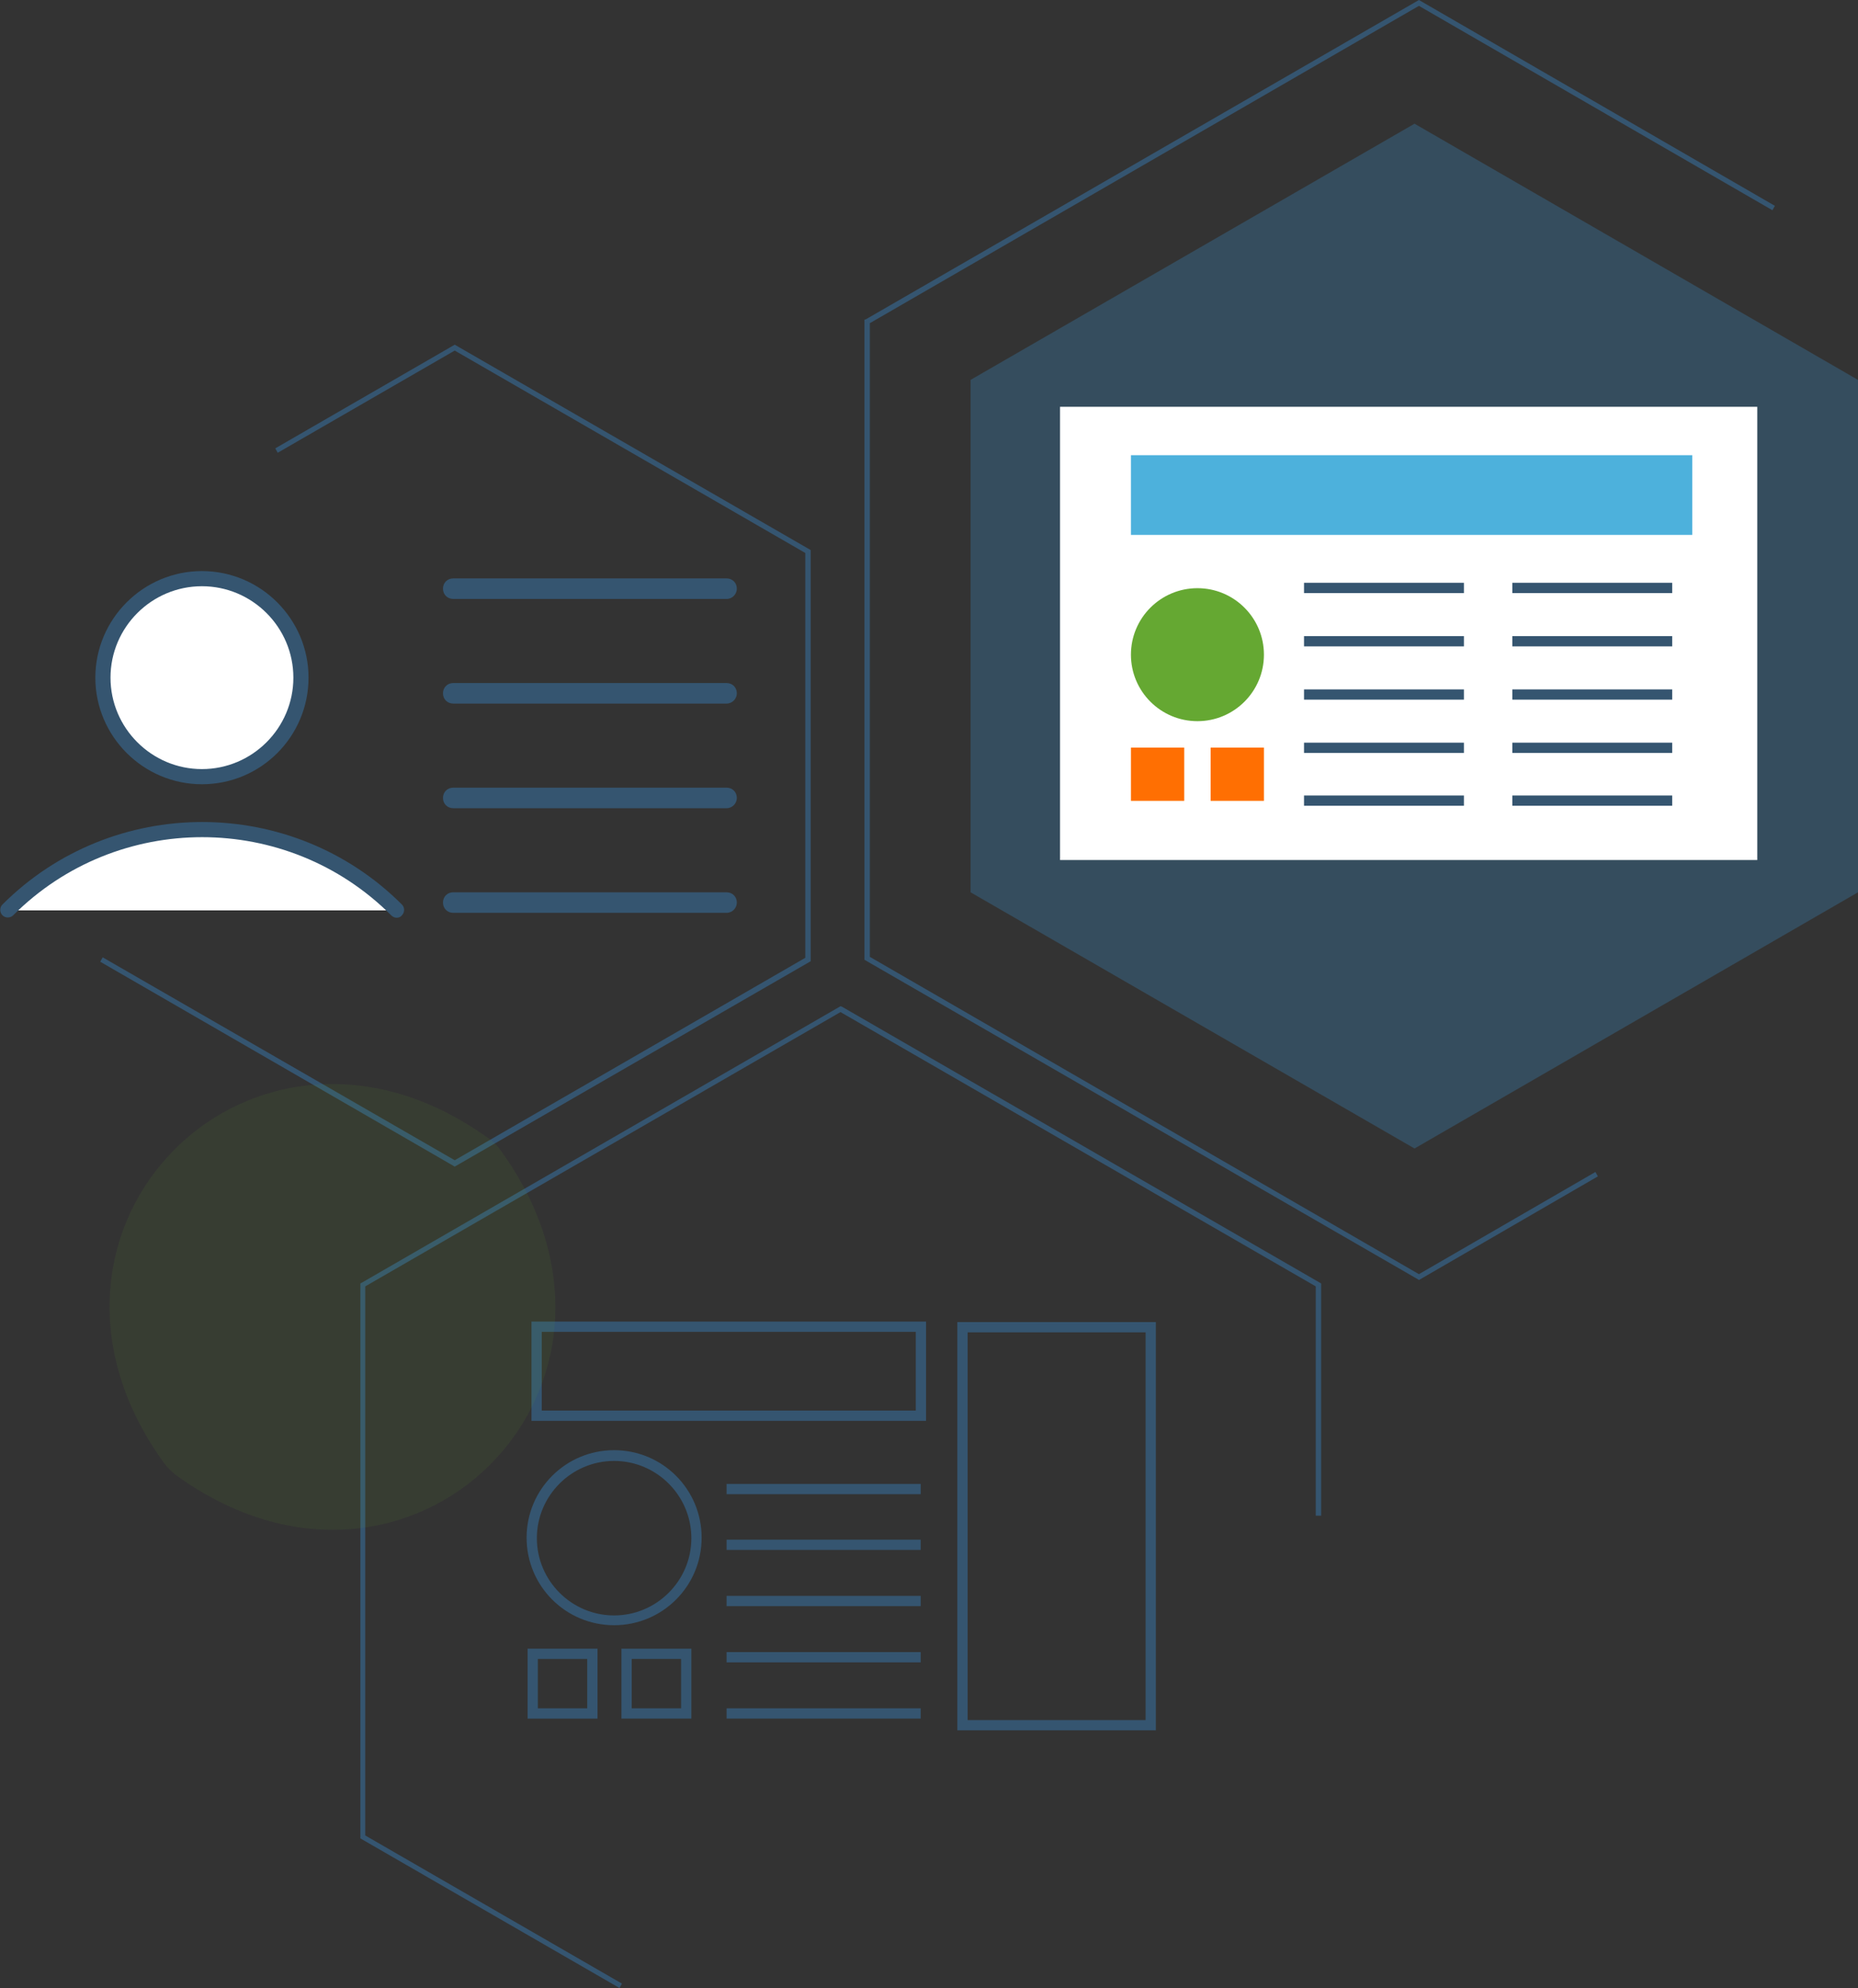 <?xml version="1.0" encoding="utf-8"?>
<!-- Generator: Adobe Illustrator 18.1.0, SVG Export Plug-In . SVG Version: 6.00 Build 0)  -->
<!DOCTYPE svg PUBLIC "-//W3C//DTD SVG 1.1//EN" "http://www.w3.org/Graphics/SVG/1.1/DTD/svg11.dtd">
<svg version="1.1" id="Layer_1" xmlns="http://www.w3.org/2000/svg" xmlns:xlink="http://www.w3.org/1999/xlink" x="0px" y="0px"
	 viewBox="0 0 380 406.6" width="380" height="406.6" enable-background="new 0 0 380 406.6" xml:space="preserve">
<rect x="0" y="0" width="380" height="406.6" fill="#333333" stroke="none"/>
<g>
	<rect x="148.6" y="349.4" fill="#355570" width="39.7" height="2.1"/>
	<g>
		<polygon opacity="0.22" fill="#3FA9F5" points="380,77.7 289.3,25.3 198.5,77.7 198.5,182.5 289.3,234.9 380,182.5 		"/>
		<polygon fill="#355570" points="290.2,261.8 289.9,261.6 176.8,196.3 176.8,65.4 177.1,65.3 290.2,0 363,42.1 362.5,43 290.2,1.2 
			177.9,66.1 177.9,195.7 290.2,260.6 326.3,239.7 326.8,240.6 		"/>
		<polygon fill="#355570" points="126.7,406.6 73.7,376 73.7,262.5 73.9,262.4 171.9,205.8 172.2,205.9 270.2,262.5 270.2,310 
			269.1,310 269.1,263.1 171.9,207 74.7,263.1 74.7,375.4 127.2,405.7 		"/>
		<polygon fill="#355570" points="93,238.6 20.5,196.7 21,195.8 93,237.3 164.7,195.9 164.7,113.1 93,71.7 56.8,92.6 56.3,91.7 
			93,70.5 165.8,112.5 165.8,196.6 		"/>
		<g>
			<g>
				<g>
					<path fill="#FFFFFF" d="M1.5,186.2c22-22,57.6-22,79.6,0"/>
				</g>
				<path fill="#355570" d="M81.1,187.7c-0.4,0-0.8-0.2-1.1-0.5c-21.3-21.3-56-21.3-77.3,0c-0.6,0.6-1.6,0.6-2.2,0
					c-0.6-0.6-0.6-1.6,0-2.2c22.5-22.5,59.2-22.5,81.7,0c0.6,0.6,0.6,1.6,0,2.2C81.9,187.6,81.5,187.7,81.1,187.7z"/>
			</g>
			<g>
				<path fill="#FFFFFF" d="M56.6,124.4c15.4,21.3-8.2,44.8-29.5,29.5c-0.4-0.3-0.8-0.7-1.1-1.1c-15.4-21.3,8.2-44.8,29.5-29.5
					C55.9,123.6,56.3,124,56.6,124.4z"/>
				<path fill="#355570" d="M41.3,160.4c-12,0-21.8-9.8-21.8-21.8c0-12,9.8-21.8,21.8-21.8c12,0,21.8,9.8,21.8,21.8
					C63.1,150.6,53.4,160.4,41.3,160.4z M41.3,119.9c-10.3,0-18.7,8.4-18.7,18.7s8.4,18.7,18.7,18.7S60,148.9,60,138.6
					S51.6,119.9,41.3,119.9z"/>
			</g>
		</g>
		<path fill="#355570" d="M148.6,122.5H92.7c-1.2,0-2.1-0.9-2.1-2.1c0-1.2,0.9-2.1,2.1-2.1h55.9c1.2,0,2.1,0.9,2.1,2.1
			C150.7,121.5,149.8,122.5,148.6,122.5z"/>
		<path fill="#355570" d="M148.6,143.9H92.7c-1.2,0-2.1-0.9-2.1-2.1c0-1.2,0.9-2.1,2.1-2.1h55.9c1.2,0,2.1,0.9,2.1,2.1
			C150.7,142.9,149.8,143.9,148.6,143.9z"/>
		<path fill="#355570" d="M148.6,165.3H92.7c-1.2,0-2.1-0.9-2.1-2.1c0-1.2,0.9-2.1,2.1-2.1h55.9c1.2,0,2.1,0.9,2.1,2.1
			C150.7,164.3,149.8,165.3,148.6,165.3z"/>
		<path fill="#355570" d="M148.6,186.7H92.7c-1.2,0-2.1-0.9-2.1-2.1c0-1.2,0.9-2.1,2.1-2.1h55.9c1.2,0,2.1,0.9,2.1,2.1
			C150.7,185.7,149.8,186.7,148.6,186.7z"/>
		<path fill="#355570" d="M189.4,290.6h-80.7v-20.3h80.7V290.6z M110.8,288.5h76.5v-16.1h-76.5V288.5z"/>
		<path fill="#355570" d="M236.4,353.9h-40.6v-83.5h40.6V353.9z M197.9,351.8h36.4v-79.3h-36.4V351.8z"/>
		<rect x="148.6" y="303.5" fill="#355570" width="39.7" height="2.1"/>
		<rect x="148.6" y="314.9" fill="#355570" width="39.7" height="2.1"/>
		<rect x="148.6" y="326.4" fill="#355570" width="39.7" height="2.1"/>
		<rect x="148.6" y="337.9" fill="#355570" width="39.7" height="2.1"/>
		<g>
			<path fill="#355570" d="M125.6,332.4c-9.9,0-17.9-8-17.9-17.9c0-9.9,8-17.9,17.9-17.9s17.9,8,17.9,17.9
				C143.5,324.4,135.5,332.4,125.6,332.4z M125.6,298.8c-8.7,0-15.8,7.1-15.8,15.8c0,8.7,7.1,15.8,15.8,15.8s15.8-7.1,15.8-15.8
				C141.4,305.9,134.3,298.8,125.6,298.8z"/>
			<path fill="#355570" d="M122.2,351.5h-14.3v-14.3h14.3V351.5z M110,349.4h10.1v-10.1H110V349.4z"/>
			<path fill="#355570" d="M141.4,351.5h-14.3v-14.3h14.3V351.5z M129.2,349.4h10.1v-10.1h-10.1V349.4z"/>
		</g>
		<rect x="216.8" y="83.2" fill="#FFFFFF" width="142.6" height="92.7"/>
		<rect x="231.3" y="93.1" fill="#4DB1DC" width="114.8" height="16.3"/>
		<rect x="266.7" y="119.2" fill="#355570" width="32.7" height="2.1"/>
		<rect x="266.7" y="130.1" fill="#355570" width="32.7" height="2.1"/>
		<rect x="266.7" y="141" fill="#355570" width="32.7" height="2.1"/>
		<rect x="266.7" y="151.9" fill="#355570" width="32.7" height="2.1"/>
		<rect x="266.7" y="162.7" fill="#355570" width="32.7" height="2.1"/>
		<rect x="309.3" y="119.2" fill="#355570" width="32.7" height="2.1"/>
		<rect x="309.3" y="130.1" fill="#355570" width="32.7" height="2.1"/>
		<rect x="309.3" y="141" fill="#355570" width="32.7" height="2.1"/>
		<rect x="309.3" y="151.9" fill="#355570" width="32.7" height="2.1"/>
		<rect x="309.3" y="162.7" fill="#355570" width="32.7" height="2.1"/>
		<circle fill="#65A832" cx="244.9" cy="133.9" r="13.6"/>
		<rect x="231.3" y="152.9" fill="#FF6F02" width="10.9" height="10.9"/>
		<rect x="247.6" y="152.9" fill="#FF6F02" width="10.9" height="10.9"/>
		<path opacity="9.000000e-02" fill="#65A832" d="M102.4,235.3c34.8,48-18.4,101.2-66.4,66.4c-0.9-0.7-1.7-1.5-2.4-2.4
			c-34.8-48,18.4-101.2,66.4-66.4C101,233.6,101.8,234.4,102.4,235.3z"/>
	</g>
</g>
</svg>
